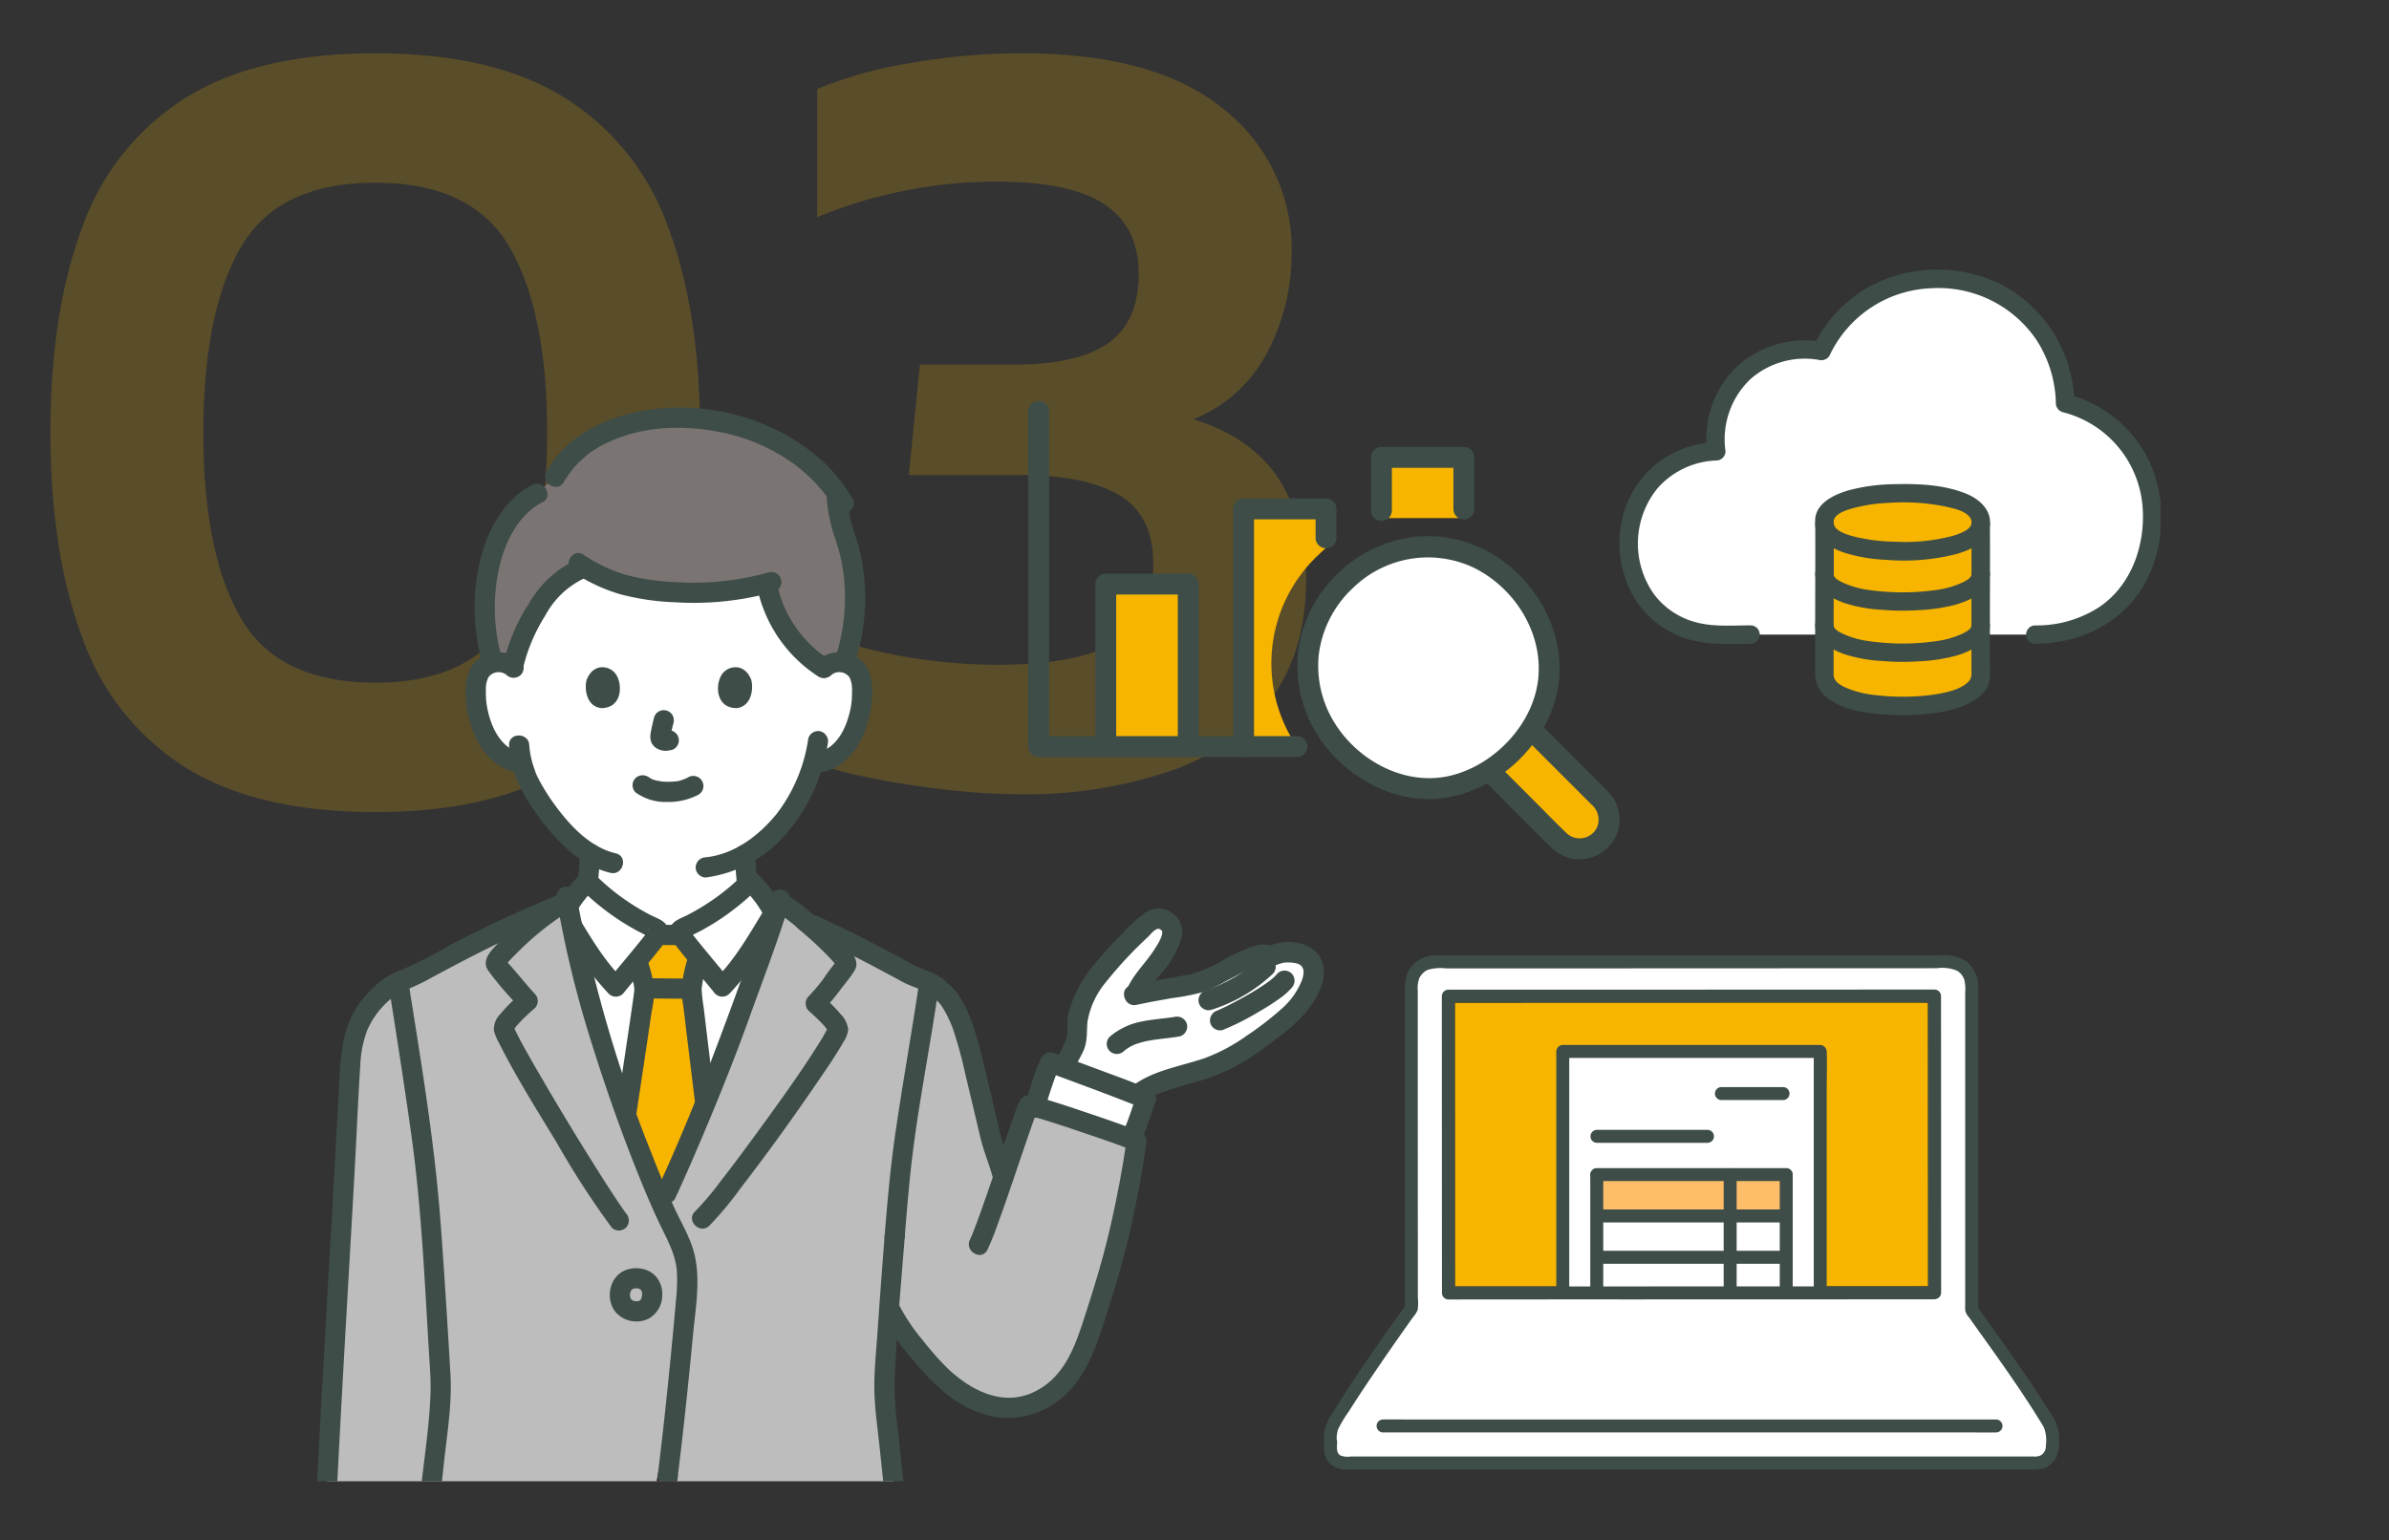 <svg xmlns="http://www.w3.org/2000/svg" xmlns:xlink="http://www.w3.org/1999/xlink" width="366" height="236" viewBox="0 0 366 236"><rect x="0" y="0" width="366" height="236" fill="#333333" stroke="none"/><defs><clipPath id="a"><rect width="366" height="236" transform="translate(269 1738)" fill="none" stroke="#707070" stroke-width="1"/></clipPath><clipPath id="b"><rect width="331" height="242" transform="translate(269 1889)" fill="#3e4d48" stroke="#707070" stroke-width="1"/></clipPath></defs><g transform="translate(-269 -1738)" clip-path="url(#a)"><path d="M-46.512,4.446q-18.126,0-29.07-6.84A38.529,38.529,0,0,1-91.4-22.316Q-96.273-35.4-96.273-53.694q0-18.468,4.873-31.464a38.549,38.549,0,0,1,15.817-19.836q10.944-6.84,29.07-6.84t29.07,6.84A38.549,38.549,0,0,1-1.624-85.158q4.873,13,4.873,31.464,0,18.3-4.873,31.378A38.529,38.529,0,0,1-17.442-2.394Q-28.386,4.446-46.512,4.446Zm0-19.836q14.877,0,20.606-9.918t5.729-28.386q0-18.468-5.729-28.386T-46.512-92q-14.877,0-20.605,9.918t-5.729,28.386q0,18.468,5.729,28.386T-46.512-15.39ZM52.155,1.71A101.547,101.547,0,0,1,41.04,1.026Q34.884.342,29.07-.855a60.844,60.844,0,0,1-9.747-2.736V-23.769a70.726,70.726,0,0,0,14.621,4.275,83.542,83.542,0,0,0,14.792,1.368q12.141,0,18.04-3.334t5.9-12.226q0-7.353-5.215-10.431T52.5-47.2H35.226l1.71-16.929H51.3q9.918,0,14.535-3.334t4.617-10.517q0-7.182-5.216-10.687T48.564-92.169a70.386,70.386,0,0,0-14.62,1.539A65.975,65.975,0,0,0,21.2-86.7v-19.665A63.718,63.718,0,0,1,35.312-110.3,97.781,97.781,0,0,1,52.5-111.834q20.52,0,30.951,8.55A27.219,27.219,0,0,1,93.879-81.225,32.433,32.433,0,0,1,90.2-66.092,21.982,21.982,0,0,1,78.831-55.746Q87.723-53.01,91.913-46.6a27.356,27.356,0,0,1,4.189,15.3q0,11.286-5.557,18.639A32.294,32.294,0,0,1,75.155-1.8,68.464,68.464,0,0,1,52.155,1.71Z" transform="translate(373 1858)" fill="#f7b500" opacity="0.2"/><g transform="translate(0 -166)" clip-path="url(#b)"><g transform="translate(0 14)"><g transform="translate(517.11 1931.31)"><path d="M64.628,264.712c10.857,0,17.947-7.48,17.947-18.172a17.532,17.532,0,0,0-13.333-17.285A19.169,19.169,0,0,0,49.67,210.2a19.123,19.123,0,0,0-17.741,11.055,14.919,14.919,0,0,0-2.527-.226,13.492,13.492,0,0,0-10.831,5.129,13.773,13.773,0,0,0-2.889,8.508,16.743,16.743,0,0,0,.126,1.955A13.721,13.721,0,0,0,2.4,250.527c0,8.4,5.849,14.185,14.01,14.185H64.625Z" transform="translate(-0.984 -208.777)" fill="#fff"/><path d="M53.258,273.864c.018,2.849-.034,20.655-.013,23.455a3.044,3.044,0,0,0,1.28,2.1,12.583,12.583,0,0,0,5.07,1.924,45.187,45.187,0,0,0,5.626.454,44.688,44.688,0,0,0,5.624-.454,12.583,12.583,0,0,0,5.07-1.924,3.057,3.057,0,0,0,1.279-2.079c-.022-2.771.017-20.622,0-23.474" transform="translate(-21.854 -234.911)" fill="#f7b500"/><path d="M53.26,270.375a1.655,1.655,0,0,1,.152-.94,4.4,4.4,0,0,1,2.459-2.072c3.291-1.346,7.529-1.41,9.354-1.41s6.062.064,9.354,1.41a4.4,4.4,0,0,1,2.459,2.072,2.978,2.978,0,0,1,0,1.879,4.4,4.4,0,0,1-2.459,2.072c-3.291,1.346-7.529,1.409-9.354,1.409s-6.063-.064-9.354-1.409a4.4,4.4,0,0,1-2.459-2.072A1.654,1.654,0,0,1,53.26,270.375Z" transform="translate(-21.857 -231.664)" fill="#f7b500"/><path d="M53.693,269.385c-.093-1.444,2.59-2.047,3.588-2.3a24.6,24.6,0,0,1,4.913-.664,32.247,32.247,0,0,1,8.548.554c1.2.272,3.428.673,3.987,1.981.618,1.445-1.769,2.214-2.725,2.505a28.137,28.137,0,0,1-8.751.921,27.844,27.844,0,0,1-5.28-.537c-1.081-.23-4.386-.838-4.282-2.461a1.415,1.415,0,1,0-2.83,0c-.159,2.471,2.3,3.921,4.3,4.623a24.1,24.1,0,0,0,6.436,1.139,32.624,32.624,0,0,0,10.926-.889c2.016-.582,4.463-1.651,5.011-3.918.615-2.541-1.335-4.41-3.484-5.295-3.437-1.415-7.376-1.575-11.053-1.481a28.391,28.391,0,0,0-6.933.916c-2.264.636-5.388,2.07-5.206,4.905a1.448,1.448,0,0,0,1.415,1.415A1.427,1.427,0,0,0,53.693,269.385Z" transform="translate(-20.875 -230.674)" fill="#3e4d48"/><path d="M50.849,286.1c.291,2.421,2.368,3.6,4.474,4.349a22.459,22.459,0,0,0,5.718,1.038,37.009,37.009,0,0,0,5.618.059,26.6,26.6,0,0,0,5.734-.849c2.343-.693,4.918-1.9,5.242-4.6a1.423,1.423,0,0,0-1.415-1.415A1.449,1.449,0,0,0,74.8,286.1c-.084.7-1.415,1.232-1.924,1.444a14.225,14.225,0,0,1-3.019.846,37.2,37.2,0,0,1-11.238,0,14.381,14.381,0,0,1-2.979-.829c-.521-.213-1.881-.755-1.965-1.46a1.459,1.459,0,0,0-1.415-1.415A1.424,1.424,0,0,0,50.85,286.1Z" transform="translate(-20.873 -239.353)" fill="#3e4d48"/><path d="M50.849,299.384c.272,2.383,2.3,3.565,4.365,4.319a21.885,21.885,0,0,0,5.713,1.071,37.483,37.483,0,0,0,5.844.062,25.925,25.925,0,0,0,5.729-.877c2.3-.7,4.829-1.913,5.132-4.576a1.423,1.423,0,0,0-1.415-1.415,1.448,1.448,0,0,0-1.415,1.415c-.078.686-1.381,1.224-1.883,1.437a14.169,14.169,0,0,1-2.867.829,36.643,36.643,0,0,1-11.626,0,14.251,14.251,0,0,1-2.867-.829c-.508-.215-1.805-.753-1.883-1.436a1.458,1.458,0,0,0-1.415-1.415,1.424,1.424,0,0,0-1.415,1.415Z" transform="translate(-20.873 -244.806)" fill="#3e4d48"/><path d="M50.858,272.912c.026,4.368,0,8.736-.009,13.1q-.006,3.7-.008,7.407v2.423a4.583,4.583,0,0,0,1.984,3.841c2.848,2.108,6.822,2.382,10.231,2.541A34.513,34.513,0,0,0,68.33,302a18.844,18.844,0,0,0,4.915-1.069c1.769-.692,3.71-1.757,4.256-3.732a9.219,9.219,0,0,0,.118-2.426q-.005-3.365,0-6.73c0-5.044.034-10.088,0-15.131a1.416,1.416,0,0,0-2.83,0c.025,4.092,0,8.185,0,12.278q0,3.686,0,7.369v2.678c0,.72.1,1.283-.435,1.851-1.028,1.091-2.919,1.553-4.331,1.838a30.521,30.521,0,0,1-4.6.472,34.281,34.281,0,0,1-5.058-.2,15.858,15.858,0,0,1-4.387-.99c-.94-.381-2.3-.986-2.306-2.16q0-1.017,0-2.036,0-3.408.006-6.816c.007-4.759.039-9.519.011-14.279a1.416,1.416,0,0,0-2.83,0Z" transform="translate(-20.869 -233.959)" fill="#3e4d48"/><path d="M63.643,265.137c7.095-.032,13.918-3.37,17.173-9.88,3.314-6.63,2.948-15.229-1.537-21.237A19.062,19.062,0,0,0,68.633,226.9l1.039,1.364a20.943,20.943,0,0,0-9.908-17.484,21.989,21.989,0,0,0-21.78-.216,20.417,20.417,0,0,0-8.261,8.984l1.6-.648a15.653,15.653,0,0,0-13.1,3.528,15.338,15.338,0,0,0-4.807,13.2l1.415-1.415a15.622,15.622,0,0,0-9.958,4.013A15.26,15.26,0,0,0,.159,247.4a16.709,16.709,0,0,0,1.9,10.342,14.527,14.527,0,0,0,7.531,6.377c3.36,1.284,7,1.02,10.532,1.02a1.416,1.416,0,0,0,0-2.83c-2.69,0-5.555.248-8.189-.417a11.769,11.769,0,0,1-6.608-4.3,13.436,13.436,0,0,1,.5-16.292,12.567,12.567,0,0,1,9-4.254,1.427,1.427,0,0,0,1.415-1.415,12.742,12.742,0,0,1,3.824-11.06,12.592,12.592,0,0,1,10.506-2.94,1.455,1.455,0,0,0,1.6-.648,17.957,17.957,0,0,1,15.6-10.335,18.142,18.142,0,0,1,16.083,7.879,18.55,18.55,0,0,1,3,9.743,1.445,1.445,0,0,0,1.039,1.365,16.24,16.24,0,0,1,12.18,13.845c.685,6.025-1.451,12.549-6.537,16a17.552,17.552,0,0,1-9.881,2.835,1.416,1.416,0,0,0,0,2.83Z" transform="translate(0.001 -207.786)" fill="#3e4d48"/></g><g transform="translate(426.524 1951.514)"><path d="M264.439,247.613c.392-.385.794-.747,1.2-1.1v-5.988H253v36.429h8.172A22.753,22.753,0,0,1,264.439,247.613Z" transform="translate(-220.006 -224.061)" fill="#f7b500"/><path d="M253.8,276.157V239.728l-1.6,1.6h12.636l-1.6-1.6v4.438a1.6,1.6,0,0,0,3.2,0v-4.438a1.625,1.625,0,0,0-1.6-1.6H252.2a1.624,1.624,0,0,0-1.6,1.6v36.429a1.6,1.6,0,0,0,3.2,0Z" transform="translate(-219.207 -223.262)" fill="#3e4d48"/><path d="M221.352,282.709v-24.9h12.636v24.9" transform="translate(-209.471 -229.814)" fill="#f7b500"/><path d="M222.154,281.91v-24.9l-1.6,1.6h12.636l-1.6-1.6v24.9a1.6,1.6,0,0,0,3.2,0v-24.9a1.624,1.624,0,0,0-1.6-1.6H220.553a1.624,1.624,0,0,0-1.6,1.6v24.9A1.6,1.6,0,0,0,222.154,281.91Z" transform="translate(-208.672 -229.015)" fill="#3e4d48"/><path d="M284.656,230.848v-2.156h12.631V238H284.656Z" transform="translate(-230.543 -220.121)" fill="#f7b500"/><path d="M285.458,236.037v-8.144l-1.6,1.6h12.631l-1.6-1.6v7.917a1.6,1.6,0,0,0,3.2,0v-7.917a1.624,1.624,0,0,0-1.6-1.6H283.857a1.624,1.624,0,0,0-1.6,1.6v8.144A1.6,1.6,0,0,0,285.458,236.037Z" transform="translate(-229.744 -219.322)" fill="#3e4d48"/><path d="M203.543,217.391v51.348a1.624,1.624,0,0,0,1.6,1.6h39.565a1.6,1.6,0,0,0,0-3.2H205.144l1.6,1.6V217.391a1.6,1.6,0,0,0-3.2,0Z" transform="translate(-203.543 -215.845)" fill="#3e4d48"/><path d="M315.732,291.079l10.7,10.7a4.505,4.505,0,1,1-6.374,6.368l-10.726-10.726" transform="translate(-238.757 -240.888)" fill="#f7b500"/><path d="M313.8,291.411l10.47,10.47a3.044,3.044,0,0,1,.818,3.516,2.945,2.945,0,0,1-4.722.793c-1.729-1.668-3.4-3.4-5.1-5.1l-5.6-5.6a1.6,1.6,0,0,0-2.264,2.264c3.571,3.57,7.072,7.232,10.72,10.719a6.109,6.109,0,0,0,9.607-7.374,12.235,12.235,0,0,0-2.085-2.372l-3.355-3.355-6.226-6.226a1.6,1.6,0,0,0-2.264,2.264Z" transform="translate(-237.957 -240.088)" fill="#3e4d48"/><path d="M273.355,254.583a17.879,17.879,0,0,1,25.708.158c7.659,7.805,7.5,18.508-.079,25.951-7.872,7.728-18.336,7.352-25.946-.4a17.864,17.864,0,0,1,.318-25.709Z" transform="translate(-224.91 -226.951)" fill="#fff"/><path d="M273.7,254.916a16.446,16.446,0,0,1,18.569-3.336c6.288,3.035,10.692,9.9,10,16.968-.683,7-6.679,13.315-13.417,14.948-6.859,1.661-14.063-2.164-17.724-7.971a16.545,16.545,0,0,1-2.493-10.515,16.819,16.819,0,0,1,5.062-10.1,1.6,1.6,0,0,0-2.264-2.264,20.107,20.107,0,0,0-5.791,10.8,19.714,19.714,0,0,0,1.515,11.449c3.3,7.305,11.463,12.794,19.586,12.142,8.424-.672,16.145-7.4,18.231-15.561s-1.941-16.717-8.791-21.348a19.445,19.445,0,0,0-12.262-3.278,20.235,20.235,0,0,0-12.487,5.787C269.955,254.088,272.221,256.351,273.7,254.916Z" transform="translate(-224.125 -226.152)" fill="#3e4d48"/></g><g transform="translate(471.817 2036.39)"><path d="M120.583,60.568c-3.286,0-9.293,0-16.557.008-12.534,0-28.826.008-41.393.017-7.206,0-13.187,0-16.536,0,0,0-.017-33.114-.021-45.486l74.486-.025C120.57,26.324,120.578,47.19,120.583,60.568Z" transform="translate(-27.005 -8.842)" fill="#f7b500"/><path d="M43.676,13.7l.01,20.847q0,10.224.009,20.448v4.189a1.008,1.008,0,0,0,.993.993l11.082,0,16.187,0,18.006-.006,16.568-.006,11.688,0h.954a1.008,1.008,0,0,0,.993-.993l-.007-18.028q0-9.423-.008-18.846l0-8.61a1.008,1.008,0,0,0-.993-.993l-6.411,0-15.768,0L77.1,12.7l-18.855.006q-6.353,0-12.708,0h-.872a.994.994,0,0,0,0,1.987l11.592,0,18.432-.006,20.022-.007,16.5-.005h5.332c.828,0,1.676.056,2.5,0,.036,0,.072,0,.107,0l-.993-.993q0,8.25.007,16.5,0,9.637.008,19.274l0,9.711.993-.993-10.906,0-16.1.005-18,.006-16.647.006-11.852,0h-.981l.993.993q-.006-6,0-12l-.01-22.949q0-5.266,0-10.533A.994.994,0,0,0,43.676,13.7Z" transform="translate(-25.598 -7.436)" fill="#211715"/><path d="M127.875,35.612H88.428V80.194h39.447Z" transform="translate(-51.826 -20.871)" fill="#fff"/><path d="M126.469,33.212H87.021a1.008,1.008,0,0,0-.993.993V78.787a1.008,1.008,0,0,0,.993.993h39.447a1.008,1.008,0,0,0,.993-.993V39.664c0-1.789.067-3.593,0-5.381v-.077a.994.994,0,0,0-1.987,0v42.7c0,.589-.05,1.2,0,1.791,0,.029,0,.06,0,.09l.993-.993H87.021l.993.993V34.205l-.993.993h39.447A.994.994,0,0,0,126.469,33.212Z" transform="translate(-50.42 -19.465)" fill="#3e4d48"/><path d="M99.652,66.627h16.992a.994.994,0,0,0,0-1.987H99.652A.994.994,0,0,0,99.652,66.627Z" transform="translate(-57.842 -37.884)" fill="#3e4d48"/><path d="M101.564,81.2h-.553v6.335H130.04V81.2Z" transform="translate(-59.201 -47.589)" fill="#febe69"/><path d="M147.988,79.841V98.849h1.987v-.482a.994.994,0,0,0-1.987,0v.482a.994.994,0,0,0,1.987,0V79.841A.994.994,0,0,0,147.988,79.841Z" transform="translate(-86.733 -46.23)" fill="#3e4d48"/><path d="M100.041,96.092h28.866a.994.994,0,0,0,0-1.987H100.041A.994.994,0,0,0,100.041,96.092Z" transform="translate(-58.07 -55.153)" fill="#3e4d48"/><path d="M100.292,111.4h28.764a.994.994,0,0,0,0-1.987H100.292A.994.994,0,0,0,100.292,111.4Z" transform="translate(-58.217 -64.124)" fill="#3e4d48"/><path d="M170.729,98.848V79.841a.994.994,0,0,0-1.987,0V98.849a.994.994,0,0,0,1.987,0Z" transform="translate(-98.896 -46.23)" fill="#3e4d48"/><path d="M99.652,126.706h29.029a.994.994,0,0,0,0-1.987H99.652A.994.994,0,0,0,99.652,126.706Z" transform="translate(-57.842 -73.095)" fill="#211715"/><path d="M98.611,79.841V98.849a.994.994,0,0,0,1.987,0V79.841A.994.994,0,0,0,98.611,79.841Z" transform="translate(-57.794 -46.23)" fill="#3e4d48"/><path d="M128.681,78.8H99.652a.994.994,0,0,0,0,1.987h29.029A.994.994,0,0,0,128.681,78.8Z" transform="translate(-57.842 -46.183)" fill="#3e4d48"/><path d="M145.718,50.787h9.5a.994.994,0,0,0,0-1.987h-9.5A.994.994,0,0,0,145.718,50.787Z" transform="translate(-84.84 -28.6)" fill="#3e4d48"/><path d="M112.625,73.264c-2.98-5.091-9.079-13.494-11.921-17.49-.005-14.078-.012-36.177-.011-49.781A3.593,3.593,0,0,0,97.1,2.4l-78.672.026a3.591,3.591,0,0,0-3.592,3.592c0,10.141.01,26.03.015,38.017,0,4.571,0,8.574,0,11.476-2.8,3.932-8.924,12.6-11.938,17.75a3.311,3.311,0,0,0-.451,1.675c0,3.146.012-1,.012,2.206a2.079,2.079,0,0,0,2.08,2.079H110.57a2.5,2.5,0,0,0,2.494-2.491c0-.65.011-1.279.011-1.8A3.29,3.29,0,0,0,112.625,73.264ZM78.466,53.142c-12.534,0-28.826.008-41.393.017-7.206,0-13.187,0-16.536,0,0,0-.017-33.114-.021-45.486L95,7.651c.008,11.238.017,32.1.021,45.482-3.286,0-9.292,0-16.557.008Z" transform="translate(-1.446 -1.407)" fill="#fff"/><path d="M14.4,42.629l-.009-21.936q0-5.288,0-10.576V5.47a4.567,4.567,0,0,1,.219-1.919,2.638,2.638,0,0,1,1.316-1.316,6.892,6.892,0,0,1,2.764-.223h9.348l16.115-.005L62.238,2l17.444-.009,14.23-.005a5.9,5.9,0,0,1,3.118.391,2.555,2.555,0,0,1,1.093,1.378,6.224,6.224,0,0,1,.135,1.937v9.262q0,10.576,0,21.152,0,5.152,0,10.3v6.959c0,.331-.022.669,0,1a2.013,2.013,0,0,0,.515,1.035c3.578,5.015,7.222,10,10.491,15.228.357.57.724,1.14,1.05,1.728a5.462,5.462,0,0,1,.3,2.749,1.6,1.6,0,0,1-.745,1.509,2.067,2.067,0,0,1-1.108.2H4.105a3.046,3.046,0,0,1-1.58-.172c-.745-.476-.449-1.468-.5-2.213-.074-1.055-1.7-1.423-1.951-.264a6,6,0,0,0-.041.618H2.019a4.8,4.8,0,0,1,.166-2.142A19.028,19.028,0,0,1,3.83,69.905c1.289-2.043,2.629-4.053,3.987-6.051q2.015-2.966,4.082-5.9.869-1.235,1.742-2.466a4.266,4.266,0,0,0,.73-1.123,7.786,7.786,0,0,0,.035-1.909l0-9.831a.994.994,0,0,0-1.987,0q0,5.738,0,11.476l.136-.5C8.649,59.088,4.717,64.593,1.218,70.349A6.512,6.512,0,0,0,.043,73.237a8.808,8.808,0,0,0-.012,1.553.993.993,0,0,0,1.987,0c.019-.163.083-.6-.029-.09L.037,74.436c.023.327,0,.662,0,.988a3.379,3.379,0,0,0,.806,2.382,3.632,3.632,0,0,0,2.939,1H107.9a7.648,7.648,0,0,0,2.218-.145,3.564,3.564,0,0,0,1.977-1.521,4.838,4.838,0,0,0,.519-2.665,5.933,5.933,0,0,0-.579-3.121c-.351-.63-.743-1.242-1.126-1.85-.86-1.37-1.753-2.719-2.658-4.06-1.909-2.826-3.878-5.612-5.858-8.388l-2.277-3.192.136.5q0-9.709-.007-19.418,0-10.411,0-20.82V5.066a4.88,4.88,0,0,0-1.717-4.049A5.784,5.784,0,0,0,94.636,0L80.894,0,63.829.011,45.914.017l-16.3.005L17.37.026a4.847,4.847,0,0,0-3.822,1.551C12.439,2.85,12.4,4.309,12.4,5.909l0,9.779.009,21.926q0,2.508,0,5.016A.994.994,0,0,0,14.4,42.629Z" transform="translate(-0.003 0)" fill="#3e4d48"/><path d="M114.455,171.849H24.31c-1.22,0-2.442-.024-3.662,0H20.49a.994.994,0,0,0,0,1.987h90.145c1.219,0,2.442.024,3.662,0h.158A.994.994,0,0,0,114.455,171.849Z" transform="translate(-11.447 -100.71)" fill="#3e4d48"/><path d="M119.176,58.172q-14.137.017-28.275.01-15.55,0-31.1.014-7.556,0-15.112,0l.993.993q0-5.98-.006-11.96-.006-11.48-.01-22.96,0-5.283,0-10.566l-.993.993,11.59,0,18.431-.006,20.022-.007,16.5-.005h5.332c.828,0,1.676.057,2.5,0,.035,0,.072,0,.107,0l-.993-.993q.006,8.25.01,16.5,0,9.636.008,19.273,0,4.855,0,9.709a.994.994,0,0,0,1.987,0q0-9.013-.006-18.026,0-9.424-.009-18.847,0-4.3-.005-8.61a1.008,1.008,0,0,0-.993-.993l-6.41,0L96.976,12.7,77.1,12.706l-18.855.007-12.708,0h-.873a1.008,1.008,0,0,0-.993.993q0,10.4.009,20.8,0,10.239.01,20.478,0,2.106,0,4.211a1.008,1.008,0,0,0,.993.993q14.227-.017,28.454-.011,15.549-.009,31.1-.01l14.934-.007A1,1,0,0,0,119.176,58.172Z" transform="translate(-25.598 -7.438)" fill="#3e4d48"/></g><g transform="translate(317.113 1952.454)"><path d="M178.8,226.309c-.274,4.21-.51,7.938-.59,9.532,4.12.651,12.649,1.567,12.649,1.567l1.038-9.913Z" transform="translate(-175.054 -51.254)" fill="#fff"/><path d="M97.242,45.735A3.544,3.544,0,0,0,94.4,44.9,3.35,3.35,0,0,0,92,46.505a4.744,4.744,0,0,0-.5,1.905,14.2,14.2,0,0,0,1.447,7.522,9.017,9.017,0,0,0,2.332,3.061,5.98,5.98,0,0,0,2.78,1.253l.477.077c.228.851.484,1.573.61,1.956.748,2.031,4.672,8.676,9.762,11.864v.027a44.024,44.024,0,0,1-.589,6.421c-.335,1.914-.232,3.624-2.89,4.585-.176.063-3.127,1.427-3.526,1.6,0,0,4.022,9.9,17.773,9.9S138,85.844,138,85.844c-.209-.093-.843-.325-1.307-.487-.24-.085-.441-.155-.5-.178a.669.669,0,0,1-.132-.054c-2.53-.975-2.429-2.653-2.762-4.533-.085-.487-.162-1.044-.232-1.632-.17-1.493-.294-3.195-.333-4.587a21.737,21.737,0,0,0,5.792-5,24.118,24.118,0,0,0,4.6-8.983l.907-.138A5.98,5.98,0,0,0,146.807,59a9.017,9.017,0,0,0,2.332-3.061,14.2,14.2,0,0,0,1.447-7.522,4.744,4.744,0,0,0-.5-1.905,3.35,3.35,0,0,0-2.408-1.6,3.544,3.544,0,0,0-2.838.83s.273-19.892-23.278-19.892C96.985,25.843,97.242,45.735,97.242,45.735Z" transform="translate(-66.673 -5.86)" fill="#fff"/><path d="M109.691,96.13a15.357,15.357,0,0,1,1.991-2.253A35.744,35.744,0,0,0,122,101.066c.214.1.452.215.521.439a.828.828,0,0,1-.119.582h3.537a.828.828,0,0,1-.119-.582c.069-.224.309-.342.521-.439a35.73,35.73,0,0,0,10.314-7.189,17.646,17.646,0,0,1,3.595,4.856s.053.1.155.28c-1.077,3.172-2.755,7.736-4.631,13.112-3.868,11.073-9.162,23.432-12.013,29.588l-.743,1.568a262.979,262.979,0,0,1-10.461-29.125c-1.844-6.188-3.253-13.276-3.852-16.513C109,97.131,109.335,96.622,109.691,96.13Z" transform="translate(-69.783 -21.266)" fill="#fff"/><path d="M12.042,130.236a9.469,9.469,0,0,1,3.2-3.06,60.274,60.274,0,0,1,8.251-2.74,26.234,26.234,0,0,0,6.628-3.147c1.9-1.16,4.47-3.262,6.214-4.61,2.53-1.956,6.933-7.968,2.6-9.968-1.213-.33-3.4-.456-4.453.224-.37.05-1.028-.3-1.641-.178-2.251.445-4.57,1.925-6.647,2.9a14.946,14.946,0,0,1-3.075,1.445c-1.184.269-7.466,1.354-9.656,1.822.084-.21.138-.35.138-.35.893-2.306,3.7-4.531,4.842-7.22.619-1.444,1.137-2.738-.275-3.7-1.269-.865-2.291-.216-3.306.746a74.453,74.453,0,0,0-6.36,6.653,17.05,17.05,0,0,0-3.785,6.934c-.377,1.3-.019,3.421-.552,4.678-.412.971-1.44,2.523-2.166,4.06Z" transform="translate(112.389 -22.935)" fill="#fff"/><path d="M189.929,241.047c1.367,5.777,2.935,10.134,3.409,16.054.123,1.531-2.451,4.391-3.558,3.326-.531-.507-1.714-1.73-2.089-2.166l.387,8.751c-2.422,1.754-7.039-.415-8.672-2.713-2.578-3.631-2.571-5.315-1.315-10.736s2.543-8.648,2.636-14.21Z" transform="translate(-175.765 -54.208)" fill="#fff"/><path d="M195.248,267.914c-2.089,1.4-4.781.851-6.914-.137a10.944,10.944,0,0,1-4.972-4.844c-2.5-4.529-.507-9.836.69-14.473a41.463,41.463,0,0,0,1.515-9.541c.043-1.988,3.137-2,3.094,0a43.092,43.092,0,0,1-1.47,9.765c-.765,3-1.857,6.129-1.976,9.24a7.74,7.74,0,0,0,2.316,5.594c1.373,1.378,4.283,2.98,6.157,1.724,1.659-1.112,3.209,1.567,1.562,2.672Z" transform="translate(-182.159 -53.772)" fill="#211715"/><path d="M181.239,225.855c-.207,3.176-.429,6.353-.59,9.532l-1.136-1.491c.587.092,1.175.177,1.763.259l.451.062c.505.07-.306-.039.209.028l.962.125q2.073.267,4.152.507,2.349.276,4.7.531a1.593,1.593,0,0,1,1.547,1.547,1.557,1.557,0,0,1-1.547,1.547c-4.359-.469-8.729-.942-13.06-1.624a1.547,1.547,0,0,1-1.136-1.492c.162-3.179.387-6.356.59-9.532a1.583,1.583,0,0,1,1.547-1.547,1.56,1.56,0,0,1,1.547,1.547Z" transform="translate(-175.943 -50.801)" fill="#211715"/><path d="M180.521,240.689c.675,2.829,1.482,5.624,2.154,8.453.321,1.35.606,2.707.828,4.078a19.366,19.366,0,0,1,.472,4.255,5.809,5.809,0,0,1-3.565,4.61c-2.061.708-3.516-1.309-4.719-2.677-1.309-1.491.871-3.688,2.188-2.188.482.55,1,1.074,1.509,1.593.19.191.977.906.207.367-.208-.145-.248.087.11-.191A3.815,3.815,0,0,0,180.8,257.6a6.128,6.128,0,0,0-.128-2.528c-.61-4.6-2.062-9.051-3.137-13.556-.464-1.934,2.522-2.762,2.984-.822Z" transform="translate(-164.865 -54.26)" fill="#211715"/><path d="M170.933,352.313c-.883-12.677.355-54.782,1.5-64.169a.989.989,0,0,1,.948-.866c4.008-.155,9.432-.288,13.674-.267a1.048,1.048,0,0,1,1.033.928c1.087,8.89,3.315,50.566,2.988,63.859-.071,2.9-2.413,3.945-5.314,3.978-3.049.033-6.554.032-9.455.026C173.477,355.8,171.13,355.142,170.933,352.313Z" transform="translate(-168.403 -65)" fill="#4d4544"/><path d="M168.837,351.853c-.315-4.583-.3-9.194-.3-13.786.007-6.308.115-12.617.274-18.923.155-6.134.358-12.266.645-18.4.195-4.171.367-8.362.821-12.515a3.971,3.971,0,0,1,.439-1.765,2.974,2.974,0,0,1,2.688-1.219q3.172-.118,6.347-.182c2.147-.043,4.313-.135,6.461-.065a2.771,2.771,0,0,1,2.6,1.443,4.719,4.719,0,0,1,.346,1.653c.464,4.169.715,8.365.985,12.55.808,12.466,1.428,24.951,1.787,37.44q.116,3.925.163,7.852a33.015,33.015,0,0,1-.155,6.575c-.819,4.154-5.362,4.342-8.741,4.364q-3.4.021-6.812.011a10.578,10.578,0,0,1-5.089-.9,4.951,4.951,0,0,1-2.466-4.139,1.559,1.559,0,0,1,1.547-1.547,1.58,1.58,0,0,1,1.547,1.547c.119,1.245,1.1,1.671,2.233,1.847a36.544,36.544,0,0,0,5.577.1c2.075,0,4.208.121,6.276-.065,1.095-.1,2.416-.446,2.83-1.579a8.954,8.954,0,0,0,.167-2.839q.009-1.47-.005-2.943c-.022-2.407-.073-4.812-.138-7.218-.319-11.821-.9-23.638-1.624-35.44-.276-4.5-.562-9-.969-13.494-.064-.707-.132-1.414-.21-2.12a1.16,1.16,0,0,1-.042-.366c.048-.159-.258-.5.232.1.4.483.077.267-.347.267q-1.5,0-3.008.015-3.138.034-6.275.126-1.392.039-2.785.09c-.155.005-.606.1-.724.026h-.053q-.422-.005.36-.579c.045.073-.044.377-.053.464-.425,3.885-.595,7.8-.783,11.7-.273,5.669-.47,11.341-.625,17.018-.3,10.784-.6,21.621-.165,32.405q.05,1.249.132,2.5C172.068,353.841,168.973,353.832,168.837,351.853Z" transform="translate(-167.854 -64.539)" fill="#211715"/><path d="M185.511,285.8c-.114-4.214-.563-16.567-.413-17.765-.907-.01-2.585.1-3.517.077-.077,3.468.348,15.364.3,17.728Z" transform="translate(-171.262 -60.703)" fill="#211715"/><path d="M183.514,285.346c-.091-3.339-.21-6.676-.309-10.014-.048-1.674-.094-3.348-.121-5.023a21.689,21.689,0,0,1,.014-2.728l1.547,1.547c-1.173,0-2.345.1-3.517.077l1.547-1.547c-.121,5.909.4,11.82.3,17.728l-1.547-1.547,3.635-.04a1.548,1.548,0,0,1,0,3.094l-3.631.038a1.565,1.565,0,0,1-1.547-1.547c.105-5.908-.421-11.818-.3-17.728a1.568,1.568,0,0,1,1.547-1.547c1.173.024,2.344-.077,3.517-.077a1.556,1.556,0,0,1,1.547,1.547,21.159,21.159,0,0,0-.015,2.649c.027,1.7.077,3.4.123,5.105.1,3.338.214,6.675.309,10.014C186.663,287.336,183.569,287.335,183.514,285.346Z" transform="translate(-170.812 -60.249)" fill="#211715"/><path d="M139.209,420.751a23.624,23.624,0,0,1-2.674,10.776l17.156-.333-.067-9.638Z" transform="translate(-104.604 -95.285)" fill="#fff"/><path d="M117.254,420.751a23.625,23.625,0,0,0,2.675,10.776l-17.156-.333.066-9.638Z" transform="translate(-44.725 -95.285)" fill="#fff"/><path d="M103.883,420.3a22.2,22.2,0,0,0,2.464,10,1.582,1.582,0,0,1-.555,2.116,1.563,1.563,0,0,1-2.116-.555,25.659,25.659,0,0,1-2.886-11.557,1.547,1.547,0,0,1,3.094,0Z" transform="translate(-29.807 -94.832)" fill="#211715"/><path d="M126.026,421.338l-.066,9.638a1.547,1.547,0,1,1-3.094,0l.066-9.638a1.547,1.547,0,1,1,3.094,0Z" transform="translate(-66.366 -95.067)" fill="#211715"/><path d="M159.025,420.3a25.647,25.647,0,0,1-2.885,11.557,1.547,1.547,0,1,1-2.672-1.562,22.209,22.209,0,0,0,2.463-10,1.547,1.547,0,0,1,3.094,0Z" transform="translate(-122.873 -94.832)" fill="#211715"/><path d="M115.353,455.343c.09-.117.174-.238.255-.364a6.813,6.813,0,0,0,.45-5.708,18.686,18.686,0,0,0-2.929-5.112q-4.24-5.791-8.963-11.209c-1.228-1.408-2.615-2.875-4.45-3.221a2.76,2.76,0,0,1-1.372,2.895,6.475,6.475,0,0,1-3.309.747,18.369,18.369,0,0,1-12.856-5.116c.022,3.868-.017,5.154,0,9.023a8.107,8.107,0,0,0,.339,2.79c.8,2.15,3.153,3.186,5.044,4.48,4.923,3.369,7.515,9.515,12.673,12.509a13.313,13.313,0,0,0,12.31.441,7.765,7.765,0,0,0,2.81-2.156Z" transform="translate(-25.338 -96.984)" fill="#7a7473"/><path d="M137.629,421.338l.067,9.638a1.547,1.547,0,1,1-3.094,0l-.067-9.638a1.547,1.547,0,1,1,3.094,0Z" transform="translate(-87.062 -95.067)" fill="#211715"/><path d="M116.067,229.634a97.216,97.216,0,0,0,4.177-15.7l.155.609q.055.3.118.619a84.253,84.253,0,0,0,4.265,14.388c11.891-.106,23.247-.213,29.826-.32-1.276,13.359-2.7,39.761-4,61.438-1.537,25.527-2.166,82.079-2.511,87.776-3.815,1.272-18.654,1.362-27.5-.33l-.484-.09c-7.265,1.511-24.278,1.692-28.094.419-.344-5.7-.974-62.25-2.51-87.776-1.294-21.489-2.312-47.271-3.574-60.73C92.578,229.844,104.072,229.74,116.067,229.634Z" transform="translate(-66.374 -48.453)" fill="#bdbdbd"/><path d="M113.546,454.116c1.365-1.865,1.006-4.215.008-6.17a43,43,0,0,0-4.439-6.4q-2.455-3.2-5.074-6.275c-1.414-1.665-2.945-3.993-5.208-4.5l1.9-1.9a4.509,4.509,0,0,1-3.007,5.083,12.912,12.912,0,0,1-6.583.25,19.686,19.686,0,0,1-10.536-5.3l2.641-1.094c.017,3.3-.127,6.617.016,9.909a4.251,4.251,0,0,0,2.238,3.531,44.61,44.61,0,0,1,4.022,2.792c4.678,3.968,7.452,10.719,13.812,12.377,3.456.9,8.074.317,10.443-2.617a1.556,1.556,0,0,1,2.188,0,1.584,1.584,0,0,1,0,2.188c-2.406,2.977-6.9,4.132-10.58,3.872a15.746,15.746,0,0,1-10.041-4.753c-2.475-2.441-4.392-5.383-6.866-7.827a24.052,24.052,0,0,0-4.072-3.053,9.122,9.122,0,0,1-3.6-3.575c-.975-2.1-.662-4.674-.657-6.935,0-1.97.013-3.941,0-5.911a1.564,1.564,0,0,1,2.641-1.094,16.577,16.577,0,0,0,7.271,4.094,15.848,15.848,0,0,0,4.806.561c.88-.035,3.141-.309,2.877-1.675a1.569,1.569,0,0,1,1.9-1.9c2.768.619,4.588,2.966,6.335,5.013q3.114,3.651,6.02,7.474c3.125,4.1,8.037,10.166,4.208,15.4a1.594,1.594,0,0,1-2.117.555A1.558,1.558,0,0,1,113.546,454.116Z" transform="translate(-24.867 -96.538)" fill="#211715"/><path d="M121.018,234.4c-1.122,11.787-1.784,23.622-2.5,35.439-.707,11.639-1.5,23.279-1.992,34.931-.427,10.061-.7,20.128-.951,30.2q-.361,14.729-.632,29.461c-.115,5.839-.165,11.685-.4,17.521-.011.264-.022.527-.038.791a1.605,1.605,0,0,1-1.136,1.491,22.247,22.247,0,0,1-5.075.779c-2.394.186-4.8.237-7.2.224A89.7,89.7,0,0,1,85.041,383.9c-1.955-.368-1.127-3.351.822-2.984a85.033,85.033,0,0,0,15.23,1.221c2.329.013,4.662-.035,6.986-.207a17.736,17.736,0,0,0,4.467-.685l-1.136,1.492c.3-5.071.275-10.174.376-15.251q.284-14.293.6-28.585c.24-10.24.509-20.479.907-30.71.429-11.043,1.153-22.072,1.814-33.1.746-12.454,1.453-24.917,2.517-37.349q.144-1.669.3-3.336a1.59,1.59,0,0,1,1.547-1.547,1.558,1.558,0,0,1,1.547,1.547Z" transform="translate(-31.234 -52.737)" fill="#211715"/><path d="M136.09,455.343q-.135-.176-.254-.364a6.807,6.807,0,0,1-.451-5.708,18.707,18.707,0,0,1,2.929-5.112q4.241-5.791,8.964-11.209c1.227-1.408,2.615-2.875,4.449-3.221a2.76,2.76,0,0,0,1.372,2.895,6.471,6.471,0,0,0,3.309.747,18.366,18.366,0,0,0,12.856-5.116c-.021,3.868.018,5.154,0,9.023a8.122,8.122,0,0,1-.339,2.79c-.8,2.15-3.153,3.186-5.045,4.48-4.922,3.369-7.514,9.515-12.672,12.509a13.314,13.314,0,0,1-12.31.441A7.756,7.756,0,0,1,136.09,455.343Z" transform="translate(-118.97 -96.984)" fill="#7a7473"/><path d="M131.65,234.3c1.122,11.8,1.612,23.66,2.231,35.491.61,11.651,1.372,23.3,1.867,34.955.427,10.061.7,20.128.951,30.2q.361,14.729.632,29.461c.116,5.839.165,11.685.4,17.521.011.264.022.527.038.791l-1.136-1.492a9.9,9.9,0,0,0,1.475.332c.489.077,1.051.138,1.785.2,1.823.155,3.655.218,5.485.244a127.277,127.277,0,0,0,12.8-.435,49.828,49.828,0,0,0,5.73-.762c1.944-.4,2.776,2.584.823,2.984a74.728,74.728,0,0,1-11.9,1.2,106.989,106.989,0,0,1-12.462-.1,19.848,19.848,0,0,1-4.552-.682,1.6,1.6,0,0,1-1.136-1.491c-.3-5.071-.275-10.174-.376-15.251q-.285-14.293-.6-28.585c-.24-10.24-.509-20.479-.907-30.71-.429-11.047-1.15-22.08-1.73-33.119-.654-12.471-1.193-24.96-2.212-37.408q-.137-1.67-.295-3.337a1.559,1.559,0,0,1,1.547-1.547,1.58,1.58,0,0,1,1.547,1.547Z" transform="translate(-110.58 -52.714)" fill="#211715"/><path d="M134.3,455.678c-3.829-5.232,1.083-11.3,4.207-15.4q2.911-3.815,6.021-7.474c1.747-2.048,3.566-4.4,6.335-5.013a1.569,1.569,0,0,1,1.9,1.9c-.265,1.366,2,1.64,2.876,1.675a15.821,15.821,0,0,0,4.806-.561,16.58,16.58,0,0,0,7.271-4.094,1.564,1.564,0,0,1,2.641,1.094c-.009,1.754,0,3.51,0,5.264a37.272,37.272,0,0,1-.146,5.938c-.628,3.931-4.617,5.1-7.254,7.4s-4.564,5.232-6.914,7.78a16.478,16.478,0,0,1-9.271,5.469c-4.155.692-9.443-.219-12.233-3.672a1.6,1.6,0,0,1,0-2.188,1.559,1.559,0,0,1,2.188,0c2.075,2.568,5.986,3.342,9.118,2.892,3.316-.476,5.9-2.382,8.106-4.8,2.122-2.321,3.911-4.931,6.188-7.1a23.51,23.51,0,0,1,3.8-2.862c1.112-.7,2.5-1.454,3.039-2.724a8.517,8.517,0,0,0,.287-3.265q0-1.373,0-2.745c-.005-1.8-.011-3.595,0-5.392L169.9,428.9a19.681,19.681,0,0,1-10.535,5.3,13.152,13.152,0,0,1-6.439-.195,4.538,4.538,0,0,1-3.148-5.136l1.9,1.9c-2.215.494-3.7,2.728-5.088,4.357q-2.675,3.143-5.194,6.416a44.589,44.589,0,0,0-4.364,6.253c-1.039,1.989-1.47,4.4-.067,6.315a1.558,1.558,0,0,1-.555,2.116,1.583,1.583,0,0,1-2.117-.553Z" transform="translate(-118.513 -96.538)" fill="#211715"/><path d="M131.373,265.039c.343,3.753.3,7.557.333,11.322.046,5.638.026,11.278-.007,16.916-.046,7.987-.138,15.974-.126,23.961q.019,13.143.051,26.285.028,14.852.029,29.71,0,5.373-.026,10.746c-.009,1.7.06,3.424-.069,5.118a1.785,1.785,0,0,1-.785,1.493,1.556,1.556,0,0,1-2.117-.555,1.587,1.587,0,0,1,.555-2.117h0l-.555.555c-.138.258-.194,1.079-.184.435,0-.272.015-.542.021-.814.018-.954.025-1.908.031-2.862.024-3.3.028-6.6.032-9.907q.015-14.5-.023-29-.023-13.551-.053-27.1c-.012-7.391.048-14.781.1-22.172.07-10.029.32-20.112-.177-30.135-.031-.624-.069-1.249-.125-1.871a1.558,1.558,0,0,1,1.547-1.547,1.58,1.58,0,0,1,1.547,1.547Z" transform="translate(-76.259 -59.674)" fill="#211715"/><path d="M111.828,100.922c.434.184-.054-.012-.109-.032-.166-.063-.333-.123-.5-.183-.265-.1-.533-.183-.8-.282a7.226,7.226,0,0,1-2.03-1.095,4.951,4.951,0,0,1-1.691-2.852,45.679,45.679,0,0,1-.907-8.364,1.547,1.547,0,1,1,3.094,0,46.831,46.831,0,0,0,.75,7.3c.039.2.083.405.139.6.028.1.062.193.091.289.108.357-.093-.165.008.02.049.089.094.18.147.267.044.071.275.317.056.09.077.077.155.159.232.237.043.041.283.207.077.07a17.68,17.68,0,0,0,3,1.263,1.558,1.558,0,0,1,.555,2.117,1.588,1.588,0,0,1-2.116.555Z" transform="translate(-41.286 -19.611)" fill="#3e4d48"/><path d="M153.478,87.874a46.608,46.608,0,0,1-.541,6.224,10.1,10.1,0,0,1-1.114,4.135,5.016,5.016,0,0,1-1.952,1.709c-.264.131-.538.243-.811.352-.606.239.214-.121.063-.036-.166.094-.357.159-.531.238-.962.437-1.918.888-2.883,1.315a1.6,1.6,0,0,1-2.116-.555,1.559,1.559,0,0,1,.555-2.117c.878-.387,1.747-.8,2.622-1.2.416-.19.834-.372,1.254-.553a4.569,4.569,0,0,0,.809-.422c.367-.251-.129.155.162-.139.067-.065.132-.133.193-.2q-.128.179-.037.046c.087-.128.155-.261.232-.395-.127.232,0,.016.037-.11a6.381,6.381,0,0,0,.2-.833c.121-.648.212-1.3.315-1.956a40.338,40.338,0,0,0,.45-5.5c.038-1.989,3.132-2,3.094,0Z" transform="translate(-109.696 -19.568)" fill="#3e4d48"/><path d="M134.132,132.934c-1.1-8.951-2.423-19.818-2.425-20.149a5.685,5.685,0,0,1,.232-1.422q.081-.32.155-.641c.485-2.078.794-4.156,1.32-6.233-1.557,0-8.934-.017-11.078-.017.723,2.2.867,3.744,1.59,5.949a8.636,8.636,0,0,1,.554,2.523c.007.5-1.611,11.15-2.918,19.925-.089.88-1.12,10.571-1.12,10.571l14.973-.125Z" transform="translate(-73.879 -23.665)" fill="#f7b500"/><path d="M131.887,116.216c-2.228,0-4.456-.05-6.684-.05a1.547,1.547,0,1,1,0-3.094c2.229,0,4.456.05,6.684.05a1.547,1.547,0,0,1,0,3.094Z" transform="translate(-74.385 -25.613)" fill="#3e4d48"/><path d="M120.588,130.73c.763-5.114,1.542-10.225,2.284-15.342q.158-1.084.309-2.166c-.049.36.041-.3.05-.405s.029-.212.03-.319c.012-1.272-.681-2.6-.992-3.824-.36-1.416-.652-2.843-1.1-4.238a1.561,1.561,0,0,1,1.492-1.958c3.693,0,7.385.016,11.078.017a1.565,1.565,0,0,1,1.491,1.959c-.345,1.392-.61,2.807-.89,4.217a19.484,19.484,0,0,0-.762,3.687,27.372,27.372,0,0,0,.328,2.881q.859,7.223,1.753,14.442a1.556,1.556,0,0,1-1.547,1.547,1.585,1.585,0,0,1-1.547-1.547q-.9-7.327-1.779-14.657a20.772,20.772,0,0,1-.294-2.862,24.861,24.861,0,0,1,.827-4.128c.3-1.47.568-2.944.928-4.4l1.492,1.959c-3.693,0-7.385-.017-11.078-.017l1.492-1.959c.444,1.392.737,2.821,1.1,4.238a24.7,24.7,0,0,1,1.083,4.323,17.655,17.655,0,0,1-.42,3.61c-.758,5.26-1.561,10.513-2.345,15.768a1.558,1.558,0,0,1-1.9,1.083,1.587,1.587,0,0,1-1.083-1.9Z" transform="translate(-74.201 -23.214)" fill="#3e4d48"/><path d="M139.728,109.995c-3.312-3.291-5.481-7.279-7.928-11.261a17.659,17.659,0,0,1,3.594-4.856,35.745,35.745,0,0,0,10.315,7.189c.214.1.452.215.521.439a.828.828,0,0,1-.119.582,33.424,33.424,0,0,1-2.133,2.755C142.526,106.618,140.7,108.794,139.728,109.995Z" transform="translate(-93.49 -21.266)" fill="#fff"/><path d="M115.408,109.995c3.312-3.291,5.481-7.279,7.928-11.261a17.646,17.646,0,0,0-3.595-4.856,35.731,35.731,0,0,1-10.314,7.189c-.213.1-.452.215-.521.439a.828.828,0,0,0,.119.582,33.424,33.424,0,0,0,2.133,2.755C112.611,106.618,114.434,108.794,115.408,109.995Z" transform="translate(-52.869 -21.266)" fill="#fff"/><path d="M138.179,110.64a46.072,46.072,0,0,1-6.472-8.778q-.7-1.153-1.4-2.308a2.243,2.243,0,0,1-.482-1.474,4.04,4.04,0,0,1,.632-1.392,18.816,18.816,0,0,1,3.388-4.35,1.573,1.573,0,0,1,2.188,0,33.635,33.635,0,0,0,5.546,4.5c.974.631,1.977,1.218,3.009,1.75.979.505,2.347.864,2.677,2.065a2.807,2.807,0,0,1-.732,2.431c-.67.888-1.376,1.75-2.081,2.611-1.356,1.656-2.735,3.294-4.086,4.951a1.558,1.558,0,0,1-2.188,0,1.583,1.583,0,0,1,0-2.188c1.128-1.385,2.276-2.755,3.412-4.133.64-.774,1.279-1.553,1.905-2.341.176-.222.354-.442.522-.672.073-.1.142-.221.223-.316.138-.161-.034-.19-.014.067l.211.781q.387.316.035.116l-.241-.111c-.242-.114-.483-.232-.723-.347q-.735-.364-1.45-.764-1.476-.823-2.87-1.779a37.391,37.391,0,0,1-5.344-4.426h2.188a16.915,16.915,0,0,0-3.352,4.544V97.5c2.335,3.809,4.509,7.755,7.686,10.947A1.549,1.549,0,0,1,138.179,110.64Z" transform="translate(-93.036 -20.817)" fill="#3e4d48"/><path d="M113.869,108.452c3.176-3.192,5.351-7.138,7.686-10.947v1.562a16.9,16.9,0,0,0-3.353-4.544h2.188a37.545,37.545,0,0,1-5.344,4.426q-1.392.957-2.87,1.779-.657.367-1.33.7-.359.18-.723.35c-.119.056-.24.112-.36.167q-.349.2.035-.116l.211-.781c.017-.22-.167-.245-.015-.067.067.077.12.173.179.257.18.251.374.491.566.732.627.787,1.266,1.564,1.905,2.341,1.136,1.378,2.284,2.748,3.411,4.133a1.593,1.593,0,0,1,0,2.188,1.558,1.558,0,0,1-2.188,0c-1.324-1.624-2.674-3.231-4-4.853-.713-.871-1.426-1.743-2.108-2.639a2.88,2.88,0,0,1-.788-2.5c.322-1.167,1.6-1.517,2.557-2q1.547-.791,3.011-1.735a33.686,33.686,0,0,0,5.665-4.572,1.576,1.576,0,0,1,2.188,0,18.741,18.741,0,0,1,3.321,4.233,5.983,5.983,0,0,1,.671,1.307,2.07,2.07,0,0,1-.455,1.679q-.7,1.152-1.392,2.308a46.042,46.042,0,0,1-6.475,8.778A1.548,1.548,0,0,1,113.869,108.452Z" transform="translate(-52.424 -20.816)" fill="#3e4d48"/><path d="M160.483,141.2a139.225,139.225,0,0,1-4.92,19.4c-1.671,4.783-2.694,9.889-7.6,13.042-5.013,3.223-10.211,1.9-14.293-1.3a26.811,26.811,0,0,1-4.83-4.8,39.277,39.277,0,0,1-5-7.07l-.144-.19c-.35,4.913-.619,8.955-.7,10.247a65.577,65.577,0,0,0,.732,10.737c1.286,12.292,2.219,19.859,3.194,32.286-5.409,1.136-20.975,1.73-26.122-.575-5.717-2.56-10-18.166-11.207-24.686l-.179-.481c-2.069,10.984-5.975,23.729-11.1,25.6-5.486,2.005-21.591,1.538-27.327.369.367-4.7.728-8.7,1.1-12.513l-.493-.053L38.8,199.763a1.925,1.925,0,0,1-1.689-2.011c.077-1.655.087-3.06.317-7.8C38.5,168.038,40,144.825,41.065,123.615c.248-4.935,1.139-8.72,6.022-12.618,1.144-.913,2.749-1.173,4.036-1.872a200.832,200.832,0,0,1,23.24-11.163,135.672,135.672,0,0,0,3.969,17.121,261.261,261.261,0,0,0,10.476,29.136l.731-1.579c2.851-6.156,8.147-18.514,12.013-29.588,2.055-5.887,3.872-10.8,4.922-13.968a208.432,208.432,0,0,1,20.489,10.041c1.527.831,3.5,1.041,4.631,2.475a5.618,5.618,0,0,1,.744.564,20.3,20.3,0,0,1,3.363,7.259c.9,3.436,2.313,9.443,3.772,15.649a37.425,37.425,0,0,1,1.679,5.143c1.7-4.972,3.38-10.014,3.889-11.07,1.424.041,14.229,4.532,16.524,5.441C161.356,136.152,160.991,138.466,160.483,141.2Z" transform="translate(-35.568 -22.191)" fill="#bdbdbd"/><path d="M28.221,123.5a30.746,30.746,0,0,0,2.13-4.044c.408-1.336.073-2.835.4-4.206a19.416,19.416,0,0,1,4.211-7.736c1.2-1.453,2.482-2.837,3.811-4.177a22.408,22.408,0,0,1,3.808-3.481,3.629,3.629,0,0,1,5.324,4.413,14.955,14.955,0,0,1-2.59,4.564,17.213,17.213,0,0,0-2.668,3.708,1.6,1.6,0,0,1-1.9,1.083,1.556,1.556,0,0,1-1.083-1.9c.982-2.37,2.894-4.067,4.255-6.2.376-.591,1.426-2.151,1.143-2.888.035.09-.155-.125-.261-.173-.189-.082-.155-.115-.35-.088-.554.077-1.16.892-1.539,1.252a63.232,63.232,0,0,0-6.339,6.8,12.908,12.908,0,0,0-2.915,6.155c-.145,1.5.031,3.006-.6,4.426-.619,1.4-1.5,2.68-2.166,4.06-.868,1.792-3.537.224-2.672-1.562Z" transform="translate(84.836 -22.493)" fill="#3e4d48"/><path d="M2.34,112.534c3.035-.675,6.118-1.132,9.169-1.727a20.04,20.04,0,0,0,5.187-2.321,32.83,32.83,0,0,1,3.728-1.731,7.567,7.567,0,0,1,1.953-.5,15.07,15.07,0,0,1,1.641.178l-.781.211c2.485-1.414,6.832-.945,8.165,1.85,1.238,2.585-.326,5.575-1.9,7.638-1.867,2.456-4.448,4.255-6.913,6.069a30.685,30.685,0,0,1-9.566,4.9c-1.973.572-3.961,1.105-5.892,1.815a7.926,7.926,0,0,0-4.224,3.154C1.867,133.755-.811,132.2.239,130.5c2.888-4.675,8.643-5.183,13.39-6.835a27.37,27.37,0,0,0,6.41-3.428,47.9,47.9,0,0,0,5.429-4.2,11.317,11.317,0,0,0,3.028-4.312c.454-1.3.4-2.428-1.217-2.639a6.477,6.477,0,0,0-1.641-.025,8.285,8.285,0,0,0-1.209.408c-.619.171-1.145-.148-1.744-.148a5.879,5.879,0,0,0-2,.636c-1.238.526-2.4,1.205-3.607,1.8a31.564,31.564,0,0,1-3.4,1.7A33.359,33.359,0,0,1,8.6,114.479c-1.815.331-3.636.637-5.44,1.037-1.94.432-2.769-2.553-.822-2.984Z" transform="translate(122.856 -23.981)" fill="#3e4d48"/><path d="M38.256,123.7c-.861.141-1.728.244-2.595.347-.214.025-.428.05-.641.077l-.285.036c-.136.017-.173.022-.015,0-.4.056-.8.117-1.2.192a12.835,12.835,0,0,0-2.227.614c-.124.048-.155.073-.014.005-.084.04-.169.077-.252.118-.166.081-.331.169-.491.263-.183.107-.357.225-.532.343-.2.135.162-.137-.029.016-.094.077-.186.155-.276.232a1.547,1.547,0,0,1-2.188-2.188,10.512,10.512,0,0,1,4.911-2.338c.9-.186,1.823-.3,2.739-.411.4-.048.807-.094,1.21-.143l.354-.045c.141-.017.167-.023.011,0,.232-.034.464-.068.7-.106a1.587,1.587,0,0,1,1.9,1.083,1.566,1.566,0,0,1-1.083,1.9Z" transform="translate(94.384 -27.331)" fill="#3e4d48"/><path d="M20.914,111.436a24.523,24.523,0,0,1-9.429,5.512,1.557,1.557,0,0,1-1.9-1.083,1.585,1.585,0,0,1,1.083-1.9q.532-.185,1.057-.393l.291-.118c.149-.06.111-.047-.014.007.182-.077.363-.155.541-.238.8-.36,1.581-.753,2.344-1.181a23.73,23.73,0,0,0,2.183-1.375c.077-.053.147-.105.22-.159,0,0,.32-.239.165-.121s.127-.1.155-.125c.067-.055.135-.11.2-.166a12.435,12.435,0,0,0,.918-.851,1.547,1.547,0,1,1,2.188,2.188Z" transform="translate(125.962 -24.643)" fill="#3e4d48"/><path d="M18.324,114.2a11.187,11.187,0,0,1-2.267,1.92c-.964.679-1.973,1.293-2.994,1.88a38.8,38.8,0,0,1-5.31,2.659,1.553,1.553,0,0,1-1.9-1.083,1.592,1.592,0,0,1,1.083-1.9c.063-.024.125-.05.187-.077.232-.087-.374.165-.149.062.155-.07.309-.138.464-.209.393-.182.781-.372,1.167-.566q1.47-.74,2.9-1.56c.989-.568,1.966-1.16,2.9-1.815.21-.146.415-.3.619-.449.248-.183-.237.2.011-.009.1-.083.2-.162.3-.245a6.319,6.319,0,0,0,.8-.8,1.553,1.553,0,0,1,2.188,0,1.59,1.59,0,0,1,0,2.188Z" transform="translate(131.453 -25.27)" fill="#3e4d48"/><path d="M50.344,140.542c.516-1.089,1.49-4.069,1.919-5.191-1.976-.94-13.208-5.066-14.646-5.6a51.868,51.868,0,0,0-2.4,6.97Z" transform="translate(75.198 -29.39)" fill="#fff"/><path d="M48.519,139.308c.61-1.324,1.172-3.256,1.764-4.821l.711,1.747c-.168-.077-.337-.155-.507-.226.436.19-.22-.09-.347-.142-.589-.24-1.181-.472-1.774-.7q-2.3-.9-4.619-1.76-3.51-1.315-7.029-2.612l1.747-.712a3.931,3.931,0,0,0-.255.511c.162-.36,0,.007-.032.09-.07.184-.142.367-.21.552-.264.711-.51,1.429-.749,2.147q-.343,1.03-.663,2.067c-.077.265-.162.528-.232.8-.155.558.107.446-.1-.387.483,1.934-2.5,2.756-2.984.822A3.191,3.191,0,0,1,33.46,135c.226-.763.47-1.52.72-2.274a18.977,18.977,0,0,1,1.615-4.21,1.574,1.574,0,0,1,1.747-.712q3.609,1.336,7.213,2.681c2.605.979,5.281,1.888,7.8,3.073a1.547,1.547,0,0,1,.711,1.747c-.7,1.849-1.248,3.762-2.075,5.56a1.559,1.559,0,0,1-2.116.555,1.583,1.583,0,0,1-.555-2.117Z" transform="translate(75.69 -28.937)" fill="#3e4d48"/><path d="M63.818,113a7.981,7.981,0,0,1,2.612,2.158,17.439,17.439,0,0,1,1.976,3.661,49.417,49.417,0,0,1,2.178,7.412c.793,3.244,1.559,6.5,2.321,9.747a15.383,15.383,0,0,0,.627,2.369c.209.507.393,1.023.568,1.547.36,1.075.7,2.166.962,3.268.47,1.934-2.514,2.76-2.984.823-.549-2.266-1.5-4.383-2.027-6.628-.739-3.14-1.478-6.28-2.239-9.415A67.584,67.584,0,0,0,65.945,121a17.663,17.663,0,0,0-1.713-3.578,4.7,4.7,0,0,0-1.977-1.737,1.548,1.548,0,0,1,1.561-2.672Z" transform="translate(32.018 -25.55)" fill="#3e4d48"/><path d="M48.839,158.369c.082-.166.155-.334.232-.5.125-.277.032-.072.046-.106q.087-.211.172-.422c.243-.609.473-1.224.7-1.839.609-1.652,1.187-3.314,1.761-4.977,1.16-3.367,2.281-6.747,3.459-10.107a34.525,34.525,0,0,1,1.286-3.377,1.51,1.51,0,0,1,1.336-.767,13.822,13.822,0,0,1,3.19.774c1.694.518,3.375,1.078,5.053,1.645,2.909.984,5.834,1.956,8.692,3.081a1.615,1.615,0,0,1,1.083,1.9c-.585,4.239-1.385,8.453-2.312,12.631-1.178,5.309-2.751,10.449-4.439,15.611-1.6,4.878-3.619,9.609-8.35,12.2a12.636,12.636,0,0,1-8.358,1.375,16.736,16.736,0,0,1-7.438-3.713,36.047,36.047,0,0,1-5.04-5.2,33.522,33.522,0,0,1-4.623-6.653c-.859-1.786,1.808-3.357,2.672-1.562a29.07,29.07,0,0,0,3.681,5.47,42.6,42.6,0,0,0,3.916,4.409c3.537,3.312,8.4,5.772,13.157,3.454,4.351-2.123,6.025-6.4,7.442-10.73,1.577-4.818,3.063-9.612,4.19-14.561,1.02-4.477,1.891-9,2.519-13.55l1.083,1.9c-2.79-1.1-5.647-2.048-8.485-3.011-1.665-.565-3.335-1.121-5.015-1.64-.619-.19-1.234-.378-1.857-.541-.22-.058-.44-.109-.661-.164-.077-.019-.155-.026-.232-.047-.267-.077.449.037.136.02l1.336-.766c-.019.039-.041.132-.072.155-.141.115.12-.3.04-.094s-.169.432-.251.649c-.2.538-.394,1.078-.584,1.619-.552,1.566-1.083,3.139-1.62,4.711-1.175,3.454-2.331,6.916-3.584,10.343a39.8,39.8,0,0,1-1.587,3.945c-.88,1.786-3.55.22-2.672-1.562Z" transform="translate(51.647 -30.866)" fill="#3e4d48"/><path d="M84.525,163.743c-.576,7.225-1.218,14.465-1.547,21.71a47.762,47.762,0,0,0,.438,7.592c.284,2.475.541,4.951.806,7.426.449,4.206.911,8.41,1.341,12.617q.781,7.64,1.382,15.3c.155,1.985-2.94,1.975-3.094,0-.687-8.759-1.6-17.492-2.543-26.224-.26-2.42-.5-4.843-.774-7.262-.282-2.523-.626-5.046-.673-7.588-.053-2.883.271-5.8.47-8.67q.513-7.449,1.1-14.894c.155-1.972,3.254-1.988,3.094,0Z" transform="translate(5.98 -36.751)" fill="#3e4d48"/><path d="M84.531,114.857c-1.31,9.149-3.2,18.233-4.2,27.423-.373,3.422-.651,6.855-.928,10.288-.155,1.972-3.254,1.989-3.094,0,.429-5.348.9-10.683,1.679-15.992.753-5.13,1.612-10.244,2.44-15.363.387-2.39.774-4.779,1.117-7.175a1.557,1.557,0,0,1,1.9-1.083,1.587,1.587,0,0,1,1.083,1.9Z" transform="translate(11.1 -25.574)" fill="#3e4d48"/><path d="M95.547,112.759c-1.341-.993-3.067-1.345-4.529-2.139q-2.7-1.47-5.423-2.9Q83,106.37,80.376,105.083q-1.3-.634-2.6-1.245a9.755,9.755,0,0,1-2.675-1.331,1.548,1.548,0,0,1,2.188-2.188c.022.022.851.292,1.05.383l1.328.619q1.3.613,2.595,1.248,2.625,1.286,5.212,2.649,2.566,1.344,5.105,2.731c1.466.8,3.18,1.139,4.53,2.139a1.6,1.6,0,0,1,.555,2.117,1.558,1.558,0,0,1-2.116.555Z" transform="translate(-0.891 -22.622)" fill="#3e4d48"/><path d="M135.96,174.509a3.672,3.672,0,0,0-.029-.432l.055.412a2.883,2.883,0,0,0-.182-.676l.155.37a2.445,2.445,0,0,0-.174-.334c-.029-.046-.063-.088-.092-.134.279.423.183.232.083.125-.045-.047-.094-.09-.141-.134-.169-.155.342.232.132.1a3.051,3.051,0,0,0-.369-.2l.37.155a2.928,2.928,0,0,0-.72-.191l.412.055a3.4,3.4,0,0,0-.846,0l.412-.056a2.909,2.909,0,0,0-.649.176l.37-.155a3.437,3.437,0,0,0-.376.2c-.21.123.3-.265.127-.1-.05.045-.1.089-.147.137a1.219,1.219,0,0,1-.132.149c.056-.04.256-.355.109-.129a2.527,2.527,0,0,0-.188.353l.155-.37a3.2,3.2,0,0,0-.214.8l.055-.412a3.326,3.326,0,0,0-.011.8l-.055-.411a2.755,2.755,0,0,0,.175.652l-.155-.369a2.562,2.562,0,0,0,.189.363c.028.045.06.086.088.13-.28-.437-.175-.218-.071-.107.05.054.1.1.155.155.167.159-.342-.238-.136-.1a2.9,2.9,0,0,0,.415.232l-.37-.155a2.907,2.907,0,0,0,.711.193l-.412-.055a3.545,3.545,0,0,0,.83.008l-.412.056a2.635,2.635,0,0,0,.628-.163l-.369.155a2.961,2.961,0,0,0,.358-.194c.2-.125-.345.3-.1.07.047-.043.092-.087.135-.134.1-.108.185-.3-.089.127.034-.052.071-.1.1-.155a2.8,2.8,0,0,0,.179-.349l-.155.369a3.312,3.312,0,0,0,.211-.778l-.055.411a3.826,3.826,0,0,0,.033-.464,1.547,1.547,0,1,1,3.094,0,4.136,4.136,0,0,1-2.022,3.7,4.258,4.258,0,0,1-5.016-.844,3.937,3.937,0,0,1-.928-1.934,4.611,4.611,0,0,1,.182-2.316,3.914,3.914,0,0,1,1.642-2.058,4.463,4.463,0,0,1,2.961-.471,3.755,3.755,0,0,1,2.495,1.565,4.12,4.12,0,0,1,.689,2.356,1.547,1.547,0,1,1-3.094,0Z" transform="translate(-85.702 -38.618)" fill="#3e4d48"/><path d="M126.117,97.423c-1.788,5.921-4.041,11.736-6.133,17.554-2.386,6.638-5.028,13.185-7.8,19.671-1.177,2.755-2.381,5.5-3.636,8.217a1.56,1.56,0,0,1-2.117.555,1.582,1.582,0,0,1-.555-2.116c5.492-11.871,10.008-24.1,14.4-36.405.983-2.752,2.011-5.5,2.854-8.3.574-1.9,3.558-1.091,2.984.822Z" transform="translate(-53.238 -21.638)" fill="#3e4d48"/><path d="M187.338,99.522q-7.034,2.862-13.8,6.326c-2.213,1.129-4.409,2.294-6.591,3.476a26.587,26.587,0,0,1-3.206,1.547,8.681,8.681,0,0,0-2.888,1.638,13.155,13.155,0,0,0-3.546,4.709,16.864,16.864,0,0,0-1.083,5.38c-.347,5.3-.556,10.606-.851,15.907-.619,11.154-1.284,22.306-1.9,33.461q-.459,8.277-.872,16.554c-.1,2.079-.2,4.159-.272,6.24-.028.8-.393,2.523.13,3.1.121.132-.2-.022.006.022a3.255,3.255,0,0,0,.337.039l1.426.162,4.348.493,6.588.747a1.594,1.594,0,0,1,1.547,1.547,1.558,1.558,0,0,1-1.547,1.547c-4.234-.48-8.471-.928-12.7-1.44a3.564,3.564,0,0,1-3.326-3.566c-.01-1.289.094-2.595.144-3.882.212-5.463.521-10.923.815-16.382.628-11.665,1.321-23.327,1.98-34.991q.484-8.559.928-17.119c.22-4.321.556-8.562,3.271-12.13a18.458,18.458,0,0,1,2.767-2.912,11.494,11.494,0,0,1,3.6-2,71.473,71.473,0,0,0,7.633-3.937q7.948-4.135,16.245-7.518a1.556,1.556,0,0,1,1.9,1.083,1.585,1.585,0,0,1-1.083,1.9Z" transform="translate(-149.137 -21.855)" fill="#3e4d48"/><path d="M175.938,113.752c1.9,12.014,3.922,24.027,4.853,36.163.471,6.137.861,12.281,1.234,18.425q.16,2.655.317,5.308c.267,4.617-.541,9.263-1.027,13.847-1.05,9.878-2.133,19.748-2.909,29.652-.155,1.972-3.249,1.989-3.094,0,.682-8.7,1.592-17.383,2.525-26.062.516-4.8,1.28-9.637,1.449-14.459.077-2.154-.116-4.313-.245-6.462-.666-11.124-1.16-22.313-2.714-33.356-1.043-7.422-2.2-14.828-3.37-22.23a1.6,1.6,0,0,1,1.083-1.9,1.558,1.558,0,0,1,1.9,1.083Z" transform="translate(-161.445 -25.511)" fill="#3e4d48"/><path d="M129.885,237.583a60.1,60.1,0,0,0,9.4.876,92.758,92.758,0,0,0,11.463-.2,28.191,28.191,0,0,0,4.494-.688,4.84,4.84,0,0,0,2.732-1.52c2.475-2.547,3.818-6.294,4.941-9.587a103.123,103.123,0,0,0,3.847-15.63,1.56,1.56,0,0,1,1.9-1.083,1.582,1.582,0,0,1,1.083,1.9,107.016,107.016,0,0,1-3.477,14.515c-1.279,3.963-2.813,8.1-5.478,11.357a8.446,8.446,0,0,1-3.7,2.723,21.3,21.3,0,0,1-4.389.892,79.041,79.041,0,0,1-11.9.459,68.049,68.049,0,0,1-11.741-1.031c-1.95-.391-1.125-3.375.823-2.984Z" transform="translate(-114.07 -47.492)" fill="#211715"/><path d="M119.207,241.049a63.638,63.638,0,0,1-10.628,1,67.648,67.648,0,0,1-12.335-.578,15.048,15.048,0,0,1-4.4-1.23,10.3,10.3,0,0,1-3.453-3.134,37.9,37.9,0,0,1-5.155-10.6,81.709,81.709,0,0,1-3.178-11.817c-.364-1.947,2.618-2.781,2.984-.823a82.241,82.241,0,0,0,2.542,9.912,44.994,44.994,0,0,0,4.432,10.25,11.8,11.8,0,0,0,2.605,3.072,8.488,8.488,0,0,0,3.45,1.213,54.13,54.13,0,0,0,10.978.672,63.256,63.256,0,0,0,11.336-.919c1.945-.387,2.776,2.592.822,2.984Z" transform="translate(-27.523 -48.184)" fill="#211715"/><path d="M139.575,185.243c.806-6.482,1.491-12.979,2.122-19.48q.355-3.655.671-7.313a27.77,27.77,0,0,0,.155-4.6c-.21-2.59-1.435-4.752-2.534-7.046-1.266-2.639-2.4-5.344-3.49-8.06-2.912-7.257-5.461-14.665-7.743-22.142a162.693,162.693,0,0,1-4.656-19.76,1.593,1.593,0,0,1,1.083-1.9,1.56,1.56,0,0,1,1.9,1.083,207.9,207.9,0,0,0,11.492,39.6c1.125,2.9,2.3,5.781,3.6,8.6,1.057,2.283,2.42,4.509,3.026,6.969.986,4,.172,8.367-.209,12.4-.682,7.227-1.434,14.448-2.33,21.651a1.6,1.6,0,0,1-1.547,1.547,1.556,1.556,0,0,1-1.547-1.547Z" transform="translate(-86.936 -21.494)" fill="#3e4d48"/><path d="M107.042,96.4a31.793,31.793,0,0,1,4.294,3.291,53.737,53.737,0,0,1,4.648,4.352c.99,1.07,2.432,2.545,1.487,4.072-.611.987-1.4,1.909-2.1,2.829a35.75,35.75,0,0,1-2.728,3.267v-2.188a23.4,23.4,0,0,1,2.74,2.742,3.945,3.945,0,0,1,1.141,2.355,4.357,4.357,0,0,1-.76,1.942c-1.16,2.034-2.5,3.969-3.818,5.9-3.78,5.543-7.706,11-11.8,16.312a52.759,52.759,0,0,1-4.9,5.9c-1.433,1.384-3.624-.8-2.188-2.188a43.778,43.778,0,0,0,3.9-4.61c1.789-2.287,3.665-4.815,5.443-7.252,3.449-4.73,6.914-9.495,10-14.472.4-.639.729-1.315,1.115-1.956.023-.039-.111.421-.042.066.037-.188-.068.479-.043.328-.068.4.164.284-.065.129-.041-.028-.322-.446-.343-.473-.251-.313-.537-.6-.818-.891-.56-.572-1.151-1.112-1.751-1.642a1.567,1.567,0,0,1,0-2.188,30.176,30.176,0,0,0,2.243-2.641,29.737,29.737,0,0,1,2.006-2.694c.332-.338.029-.56.015.408a.862.862,0,0,0,.118.464,4.941,4.941,0,0,1-.342-.541c.227.316-.125-.149-.17-.2-.1-.117-.2-.232-.3-.344-.272-.3-.553-.6-.838-.886-1.33-1.351-2.747-2.622-4.193-3.846a25.017,25.017,0,0,0-3.506-2.669,1.548,1.548,0,0,1,1.562-2.672Z" transform="translate(-34.692 -21.787)" fill="#3e4d48"/><path d="M150.087,99.2a43.54,43.54,0,0,0-7.852,6.4,19.136,19.136,0,0,0-1.454,1.541c-.19.232.214-.162-.082.123-.052.05-.069.185-.126.217.239-.135.054-.579.037-.838-.038-.578-.039-.237.063-.131,1.566,1.648,2.949,3.489,4.5,5.154a1.566,1.566,0,0,1,0,2.188,26.507,26.507,0,0,0-2.724,2.63c-.131.151-.529.685-.521.688.033.009,0-.9,0-.49a.877.877,0,0,0,.083.237c.107.3-.19-.387.021.043.15.309.3.619.451.924,1.064,2.089,2.247,4.122,3.425,6.149q4.688,8.075,9.7,15.961c.729,1.144,1.464,2.284,2.218,3.411.283.422.568.843.861,1.259.108.155.217.309.329.46.049.067.1.132.147.2.232.326-.173-.217-.025-.029a1.6,1.6,0,0,1,0,2.188,1.558,1.558,0,0,1-2.188,0,135.047,135.047,0,0,1-8.541-13.212c-2.991-4.907-6.077-9.824-8.664-14.963a8.88,8.88,0,0,1-.823-1.917,3.158,3.158,0,0,1,.928-2.584,23.306,23.306,0,0,1,3.145-3.143v2.188a49.256,49.256,0,0,1-4.962-5.745c-1.053-1.561.329-2.974,1.4-4.076a55.506,55.506,0,0,1,4.715-4.227,35.925,35.925,0,0,1,4.387-3.275A1.548,1.548,0,0,1,150.09,99.2Z" transform="translate(-111.346 -21.815)" fill="#3e4d48"/><path d="M100.878,13.643c-3.3,1.587-5.32,5.109-6.5,8.115a29.587,29.587,0,0,0-.32,17.817,3.042,3.042,0,0,1,.334-.068,3.535,3.535,0,0,1,2.745.756,30.235,30.235,0,0,1,5.218-11.017,12.385,12.385,0,0,1,5.72-4.3,24.2,24.2,0,0,0,4.533,2.208,27.793,27.793,0,0,0,6.516,1.4c6.492.533,10.782.524,16.883-1.14a19.432,19.432,0,0,0,8.768,12.983,3.535,3.535,0,0,1,2.9-.886c.077.012.155.026.232.043a30.156,30.156,0,0,0-.15-20.058,17.7,17.7,0,0,1-1.012-5.964,19.748,19.748,0,0,0-3.823-4.245c-6.229-5.221-12.6-6.784-18.762-7.214C117.447,1.6,107.5,3.811,103.6,11.077Z" transform="translate(-66.665 -0.463)" fill="#7a7473"/><path d="M137.465,15.473a24.42,24.42,0,0,0-7.554-7.688,28.832,28.832,0,0,0-10.076-4.019c-5.576-1.105-11.64-.938-16.877,1.464a14.78,14.78,0,0,0-7.033,6.175c-.96,1.744-3.636.185-2.672-1.562,3.269-5.937,9.966-8.754,16.406-9.586A33.521,33.521,0,0,1,130.3,4.4a30.478,30.478,0,0,1,5.84,4.354,27.7,27.7,0,0,1,4,5.163c1.074,1.685-1.6,3.238-2.671,1.562Z" transform="translate(-57.659 -0.01)" fill="#3e4d48"/><path d="M92.174,41.995a29.533,29.533,0,0,0,1.349-11.667,26.232,26.232,0,0,0-1.234-6.048,25.869,25.869,0,0,1-1.447-6.437c-.136-1.987,2.958-1.979,3.094,0a28.231,28.231,0,0,0,1.542,6.266,30.247,30.247,0,0,1,1.165,6.547,31.9,31.9,0,0,1-1.485,12.156c-.619,1.883-3.609,1.077-2.984-.822Z" transform="translate(-12.288 -3.712)" fill="#3e4d48"/><path d="M164.132,17.941c-3.606,1.809-5.647,5.9-6.551,9.677A28.04,28.04,0,0,0,157.8,41.4a1.548,1.548,0,0,1-2.984.822,31.244,31.244,0,0,1-.159-15.693c1.117-4.414,3.7-9.147,7.907-11.258,1.775-.891,3.343,1.779,1.562,2.672Z" transform="translate(-129.137 -3.425)" fill="#3e4d48"/><path d="M163.665,51.954a1.938,1.938,0,0,0-2.758.364,4.043,4.043,0,0,0-.387,2.045,12.038,12.038,0,0,0,.17,2.475c.537,2.94,2.034,6.459,5.3,7.045a1.561,1.561,0,0,1,1.083,1.9,1.582,1.582,0,0,1-1.9,1.083c-4.96-.89-7.325-6.491-7.7-10.984-.191-2.3-.009-4.941,1.985-6.435a5.121,5.121,0,0,1,6.4.323,1.559,1.559,0,0,1,0,2.188,1.581,1.581,0,0,1-2.188,0Z" transform="translate(-134.19 -10.986)" fill="#3e4d48"/><path d="M141.892,66.464a13.378,13.378,0,0,0,.781,3.619c.07.214.15.425.214.64.029.1.155.371-.019-.027.11.253.232.5.353.75a30.482,30.482,0,0,0,2.622,4.214c2.288,3.138,5.393,6.462,9.312,7.381,1.934.455,1.118,3.439-.822,2.984-4.667-1.092-8.287-4.908-11.033-8.625-2.372-3.212-4.337-6.851-4.5-10.932-.077-1.991,3.017-1.987,3.094,0Z" transform="translate(-108.921 -14.721)" fill="#3e4d48"/><path d="M90.7,49.765a5.122,5.122,0,0,1,6.4-.323c2,1.49,2.176,4.134,1.985,6.435-.373,4.5-2.738,10.1-7.7,10.984a1.591,1.591,0,0,1-1.9-1.083,1.561,1.561,0,0,1,1.083-1.9c3.266-.586,4.764-4.105,5.3-7.045a11.986,11.986,0,0,0,.172-2.335,4.648,4.648,0,0,0-.333-2.089,1.927,1.927,0,0,0-2.817-.458,1.588,1.588,0,0,1-2.188,0,1.559,1.559,0,0,1,0-2.188Z" transform="translate(-13.625 -10.984)" fill="#3e4d48"/><path d="M118.421,66.055a27.553,27.553,0,0,1-5.869,13.191,19.658,19.658,0,0,1-12.821,7.292,1.556,1.556,0,0,1-1.547-1.547,1.583,1.583,0,0,1,1.547-1.547c4.419-.477,8.109-3.3,10.851-6.646a24.738,24.738,0,0,0,4.855-11.566,1.562,1.562,0,0,1,1.9-1.083,1.584,1.584,0,0,1,1.083,1.9Z" transform="translate(-39.718 -14.522)" fill="#3e4d48"/><path d="M157.316,32.7a13.14,13.14,0,0,0-6.382,5.869A26.555,26.555,0,0,0,147.5,46.7a1.548,1.548,0,1,1-2.984-.823,29.111,29.111,0,0,1,3.974-9.246,16.176,16.176,0,0,1,8-6.917,1.561,1.561,0,0,1,1.9,1.083,1.58,1.58,0,0,1-1.083,1.9Z" transform="translate(-115.491 -6.724)" fill="#3e4d48"/><path d="M109.683,29.09a23.671,23.671,0,0,0,6.6,3.108,35.022,35.022,0,0,0,7.736,1.1,42.259,42.259,0,0,0,14.1-1.522,1.549,1.549,0,0,1,.822,2.984,45.443,45.443,0,0,1-15.255,1.614,37.944,37.944,0,0,1-8.4-1.238,26.378,26.378,0,0,1-7.172-3.373c-1.657-1.089-.108-3.77,1.562-2.672Z" transform="translate(-68.415 -6.536)" fill="#3e4d48"/><path d="M100.08,34.5a18.221,18.221,0,0,0,7.968,11.647,1.583,1.583,0,0,1,.555,2.116,1.563,1.563,0,0,1-2.116.555A21.38,21.38,0,0,1,97.1,35.328a1.587,1.587,0,0,1,1.083-1.9,1.561,1.561,0,0,1,1.9,1.083Z" transform="translate(-29.171 -7.565)" fill="#3e4d48"/><path d="M132.972,75.839a9.893,9.893,0,0,1-4.761,1.109,7.828,7.828,0,0,1-4.873-1.47,1.547,1.547,0,0,1,0-2.188,1.6,1.6,0,0,1,2.188,0c-.531-.413.053.012.223.1.132.069.493.178.019.024.132.043.259.1.387.142.166.053.336.1.506.138.091.021.541.046.588.111-.053-.073-.3-.034.009,0,.107.01.214.019.322.026q.387.024.774.022c.232,0,.464-.009.7-.025.106-.008.213-.016.319-.027.06-.005.121-.012.181-.02.121-.014.077-.009-.122.016a2.887,2.887,0,0,0,1.022-.227c.143-.043.282-.094.423-.142.358-.122-.309.15.015,0,.176-.083.348-.169.519-.259a1.547,1.547,0,0,1,1.562,2.672Z" transform="translate(-74.088 -16.506)" fill="#3e4d48"/><path d="M131.3,61.912a21.5,21.5,0,0,0-.506,2.314l.055-.412a1.424,1.424,0,0,0-.009.319l-.055-.411a.7.7,0,0,0,.035.143l-.155-.369a.666.666,0,0,0,.051.092l-.242-.313a.5.5,0,0,0,.077.077l-.313-.242a1.537,1.537,0,0,0,.183.1l-.37-.155a1.351,1.351,0,0,0,.309.09l-.412-.055a1.213,1.213,0,0,0,.29,0l-.411.056c.109-.015.217-.042.326-.057a1.172,1.172,0,0,1,.619-.027,1.15,1.15,0,0,1,.575.183,1.547,1.547,0,0,1,.555,2.116,1.482,1.482,0,0,1-.928.712c-.281.038-.553.108-.839.121a2.744,2.744,0,0,1-1.278-.309,1.921,1.921,0,0,1-1.042-1.258,3.006,3.006,0,0,1,.011-1.315c.126-.746.3-1.484.49-2.216a1.547,1.547,0,0,1,1.9-1.083,1.566,1.566,0,0,1,.924.711,1.625,1.625,0,0,1,.155,1.193Z" transform="translate(-76.226 -13.585)" fill="#3e4d48"/><path d="M118.317,53.334c.387,1.256.135,4.146-2.243,4.392-3.146-.019-3.313-3.513-2.254-5.155C114.685,51.226,117.234,50.666,118.317,53.334Z" transform="translate(-51.353 -11.658)" fill="#3e4d48"/><path d="M139.562,53.334c-.387,1.255-.135,4.145,2.243,4.391,3.146-.019,3.313-3.513,2.254-5.156C143.194,51.226,140.645,50.666,139.562,53.334Z" transform="translate(-97.786 -11.658)" fill="#3e4d48"/></g></g></g></g></svg>